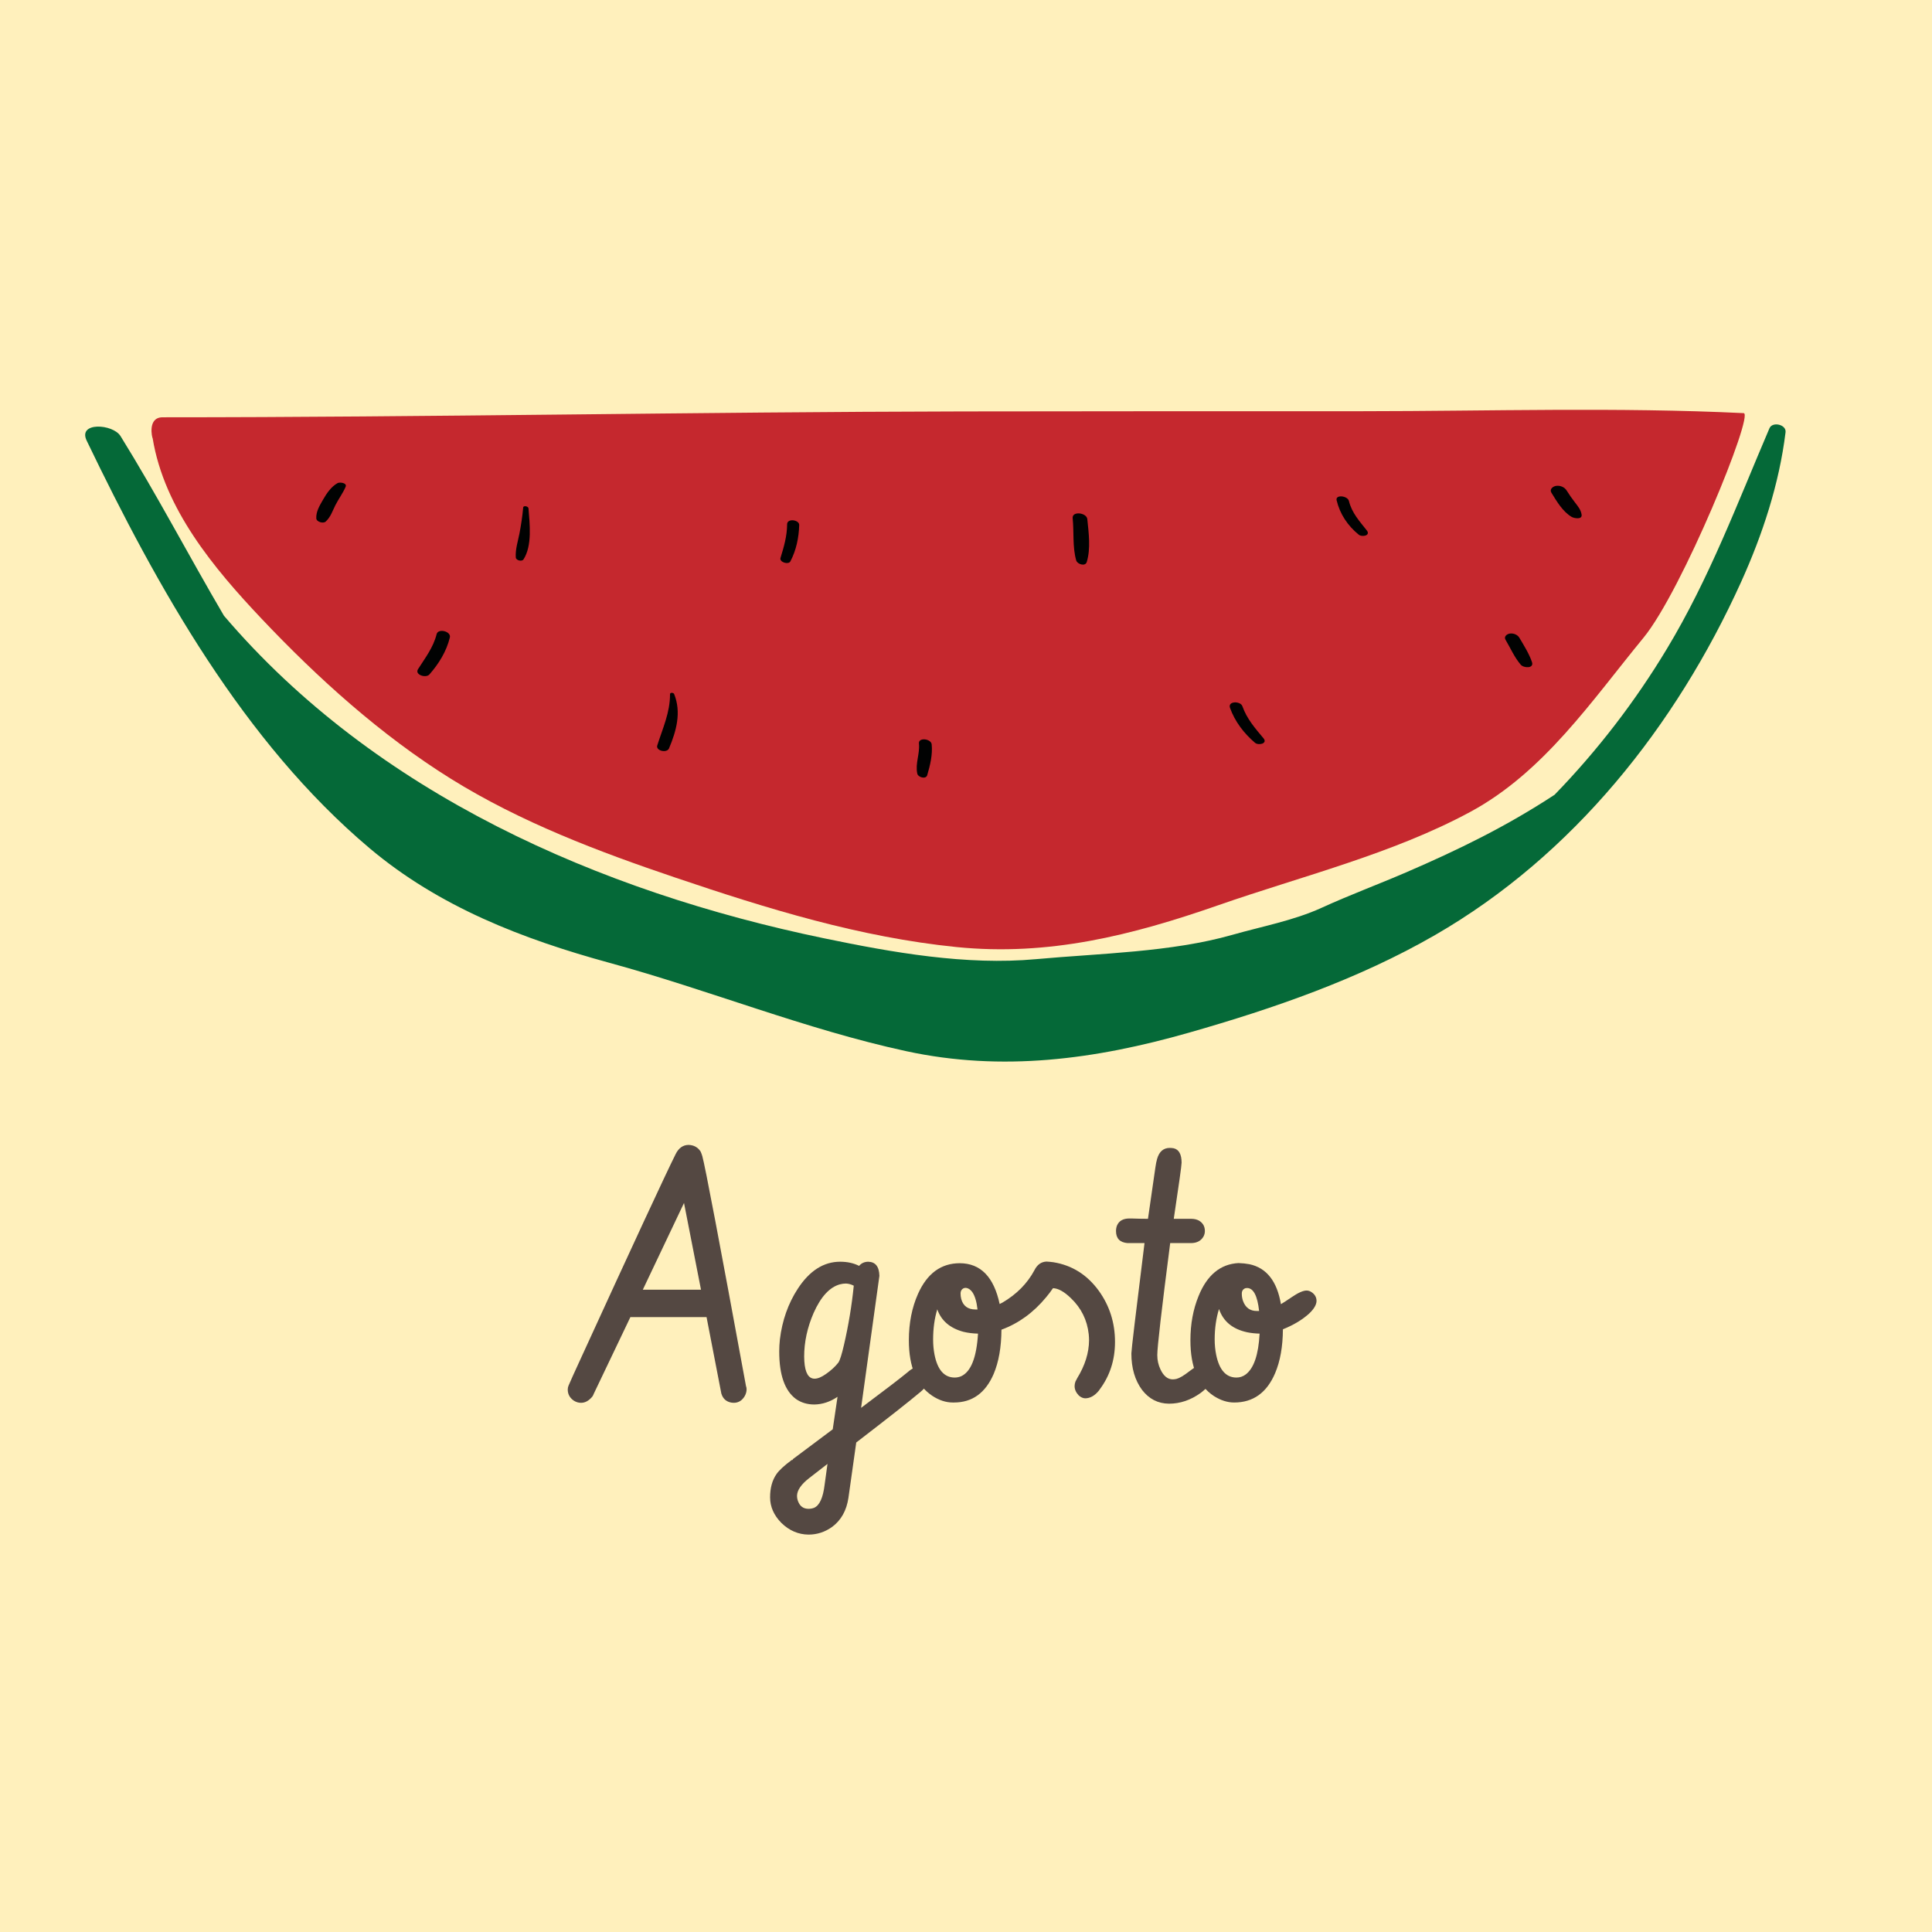 <?xml version="1.0" encoding="utf-8"?>
<!-- Generator: Adobe Illustrator 15.0.0, SVG Export Plug-In . SVG Version: 6.00 Build 0)  -->
<!DOCTYPE svg PUBLIC "-//W3C//DTD SVG 1.1//EN" "http://www.w3.org/Graphics/SVG/1.1/DTD/svg11.dtd">
<svg version="1.1" id="Capa_1" xmlns="http://www.w3.org/2000/svg" xmlns:xlink="http://www.w3.org/1999/xlink" x="0px" y="0px"
	 width="113.39px" height="113.39px" viewBox="0 0 113.39 113.39" enable-background="new 0 0 113.39 113.39" xml:space="preserve">
<rect fill="#FFF0BC" width="113.39" height="113.39"/>
<rect x="-75" y="20.333" fill="#544842" width="20" height="33.333"/>
<path fill="#056938" d="M103.85,25.135c-1.882,4.4-3.534,8.824-6.018,12.942c-1.868,3.104-4.08,5.976-6.593,8.568
	c-2.848,1.866-5.63,3.224-8.729,4.561c-1.628,0.702-3.323,1.331-4.937,2.07c-1.651,0.754-3.516,1.096-5.255,1.593
	c-3.586,1.02-7.782,1.083-11.506,1.424c-4.107,0.378-8.435-0.391-12.443-1.223c-13.199-2.735-26.343-8.51-35.227-18.935
	c-2.056-3.504-3.949-7.127-6.067-10.539c-0.448-0.724-2.526-0.851-1.987,0.267c4.145,8.613,9.207,17.681,16.6,23.917
	c4.087,3.446,8.993,5.338,14.089,6.731c5.833,1.591,11.491,3.901,17.401,5.181c5.643,1.223,11.092,0.487,16.592-1.081
	c4.97-1.418,9.972-3.147,14.457-5.734c8.105-4.676,14.129-12.271,17.952-20.704c1.262-2.788,2.244-5.761,2.616-8.804
	C104.851,24.915,104.026,24.724,103.85,25.135"/>
<path fill="#C5282E" d="M102.338,24.247c-7.426-0.358-14.905-0.116-22.34-0.113c-7.835,0.001-15.667-0.002-23.499,0.013
	c-15.649,0.03-31.31,0.344-46.956,0.344c-0.901,0-0.616,1.204-0.582,1.24c0.681,4.136,3.585,7.613,6.38,10.57
	c3.313,3.504,7.025,6.854,11.122,9.406c4.104,2.554,8.652,4.271,13.213,5.813c5.378,1.817,10.793,3.491,16.464,4.063
	c5.411,0.544,10.287-0.686,15.353-2.452c4.898-1.709,10.213-3.006,14.794-5.478c4.322-2.333,7.122-6.514,10.169-10.222
	C98.722,34.674,102.963,24.278,102.338,24.247"/>
<path fill="#010202" d="M19.814,28.353c-0.374,0.204-0.648,0.611-0.855,0.973c-0.198,0.346-0.415,0.693-0.396,1.097
	c0.012,0.21,0.411,0.32,0.552,0.189c0.291-0.268,0.389-0.603,0.565-0.955c0.186-0.369,0.445-0.711,0.606-1.089
	C20.382,28.335,19.936,28.286,19.814,28.353"/>
<path fill="#010202" d="M31.017,29.833c-0.009-0.12-0.297-0.183-0.311-0.048c-0.046,0.516-0.122,1.023-0.22,1.532
	c-0.091,0.465-0.246,0.928-0.214,1.401c0.012,0.174,0.359,0.257,0.452,0.113C31.245,32.025,31.088,30.741,31.017,29.833"/>
<path fill="#010202" d="M46.196,30.771c-0.003,0.691-0.187,1.321-0.388,1.973c-0.077,0.251,0.468,0.417,0.58,0.203
	c0.346-0.66,0.495-1.391,0.518-2.133C46.914,30.505,46.197,30.403,46.196,30.771"/>
<path fill="#010202" d="M39.567,40.736c-0.036-0.09-0.244-0.112-0.243,0.009c0.005,1.071-0.433,2.005-0.749,3.006
	c-0.099,0.313,0.566,0.468,0.691,0.171C39.698,42.894,39.997,41.809,39.567,40.736"/>
<path fill="#010202" d="M25.626,37.217c-0.196,0.787-0.668,1.388-1.093,2.059c-0.206,0.329,0.464,0.542,0.67,0.307
	c0.55-0.627,1.002-1.353,1.199-2.171C26.489,37.053,25.714,36.861,25.626,37.217"/>
<path fill="#010202" d="M63.814,30.465c-0.04-0.38-0.902-0.487-0.859-0.051c0.084,0.817-0.017,1.686,0.208,2.477
	c0.062,0.221,0.532,0.377,0.619,0.094C64.022,32.198,63.897,31.273,63.814,30.465"/>
<path fill="#010202" d="M80.221,31.134c-0.437-0.555-0.878-1.025-1.052-1.731c-0.076-0.311-0.805-0.391-0.722-0.042
	c0.193,0.811,0.654,1.497,1.298,2.019C79.938,31.539,80.455,31.436,80.221,31.134"/>
<path fill="#010202" d="M54.68,43.682c-0.038-0.328-0.787-0.422-0.747-0.044c0.063,0.599-0.227,1.173-0.097,1.767
	c0.049,0.219,0.508,0.35,0.583,0.09C54.589,44.92,54.744,44.288,54.68,43.682"/>
<path fill="#010202" d="M74.158,43.333c-0.496-0.593-0.979-1.141-1.241-1.884c-0.111-0.316-0.874-0.316-0.726,0.099
	c0.288,0.806,0.82,1.494,1.465,2.046C73.858,43.767,74.414,43.644,74.158,43.333"/>
<path fill="#010202" d="M89.911,38.854c-0.17-0.496-0.469-0.966-0.734-1.418c-0.111-0.189-0.349-0.281-0.562-0.252
	c-0.169,0.022-0.368,0.175-0.256,0.361c0.292,0.491,0.521,1.035,0.896,1.469C89.432,39.216,90.047,39.244,89.911,38.854"/>
<path fill="#010202" d="M92.434,29.486c-0.172-0.222-0.334-0.453-0.483-0.693c-0.126-0.207-0.381-0.311-0.62-0.277
	c-0.181,0.024-0.406,0.193-0.28,0.398c0.31,0.508,0.671,1.119,1.191,1.424c0.142,0.082,0.638,0.177,0.582-0.141
	C92.775,29.903,92.609,29.717,92.434,29.486"/>
<g>
	<path fill="#544842" d="M41.12,67.586c0.033,0.071,0.065,0.159,0.098,0.264c0.155,0.534,1.009,5.031,2.563,13.491
		c0.024,0.064,0.037,0.129,0.037,0.193c0,0.137-0.036,0.27-0.107,0.399c-0.155,0.267-0.372,0.399-0.649,0.399
		c-0.039,0-0.081-0.003-0.126-0.01c-0.31-0.052-0.511-0.231-0.601-0.537l-0.867-4.482h-4.471l-2.149,4.499
		c-0.019,0.05-0.042,0.099-0.071,0.148c-0.205,0.255-0.429,0.382-0.674,0.382c-0.152,0-0.293-0.042-0.426-0.127
		c-0.237-0.163-0.356-0.381-0.356-0.654c0-0.078,0.016-0.156,0.049-0.234c0.135-0.313,0.357-0.806,0.667-1.478
		c3.129-6.834,5-10.866,5.613-12.097c0.176-0.358,0.428-0.54,0.755-0.547C40.718,67.203,40.957,67.333,41.12,67.586z M40.145,70.603
		l-2.418,5.09h3.415L40.145,70.603z"/>
	<path fill="#544842" d="M45.733,79.315c0-0.222,0.013-0.456,0.039-0.703c0.136-1.12,0.487-2.112,1.053-2.979
		c0.688-1.055,1.517-1.582,2.485-1.582c0.422,0,0.792,0.081,1.111,0.244c0.13-0.156,0.306-0.237,0.527-0.244
		c0.43,0.007,0.651,0.283,0.664,0.831c0,0.02-0.358,2.602-1.074,7.746c1.444-1.08,2.358-1.781,2.744-2.103
		c0.238-0.214,0.485-0.324,0.742-0.331c0.091,0,0.179,0.029,0.264,0.088c0.188,0.13,0.283,0.295,0.283,0.496
		c-0.007,0.306-0.186,0.606-0.537,0.905c-0.648,0.547-1.909,1.539-3.781,2.978l-0.458,3.247c-0.11,0.742-0.426,1.309-0.947,1.699
		c-0.423,0.306-0.889,0.459-1.396,0.459c-0.599-0.007-1.129-0.234-1.591-0.684c-0.443-0.449-0.664-0.95-0.664-1.504
		c0-0.547,0.124-0.999,0.371-1.357c0.156-0.228,0.459-0.508,0.908-0.84l0.02,0.017c0.006-0.007,0.026-0.032,0.058-0.076
		c0.446-0.33,1.22-0.908,2.319-1.735l0.282-1.908c-0.434,0.294-0.888,0.444-1.36,0.451c-0.415,0-0.774-0.107-1.079-0.322
		C46.061,81.627,45.733,80.695,45.733,79.315z M48.399,87.128l0.167-1.21c-0.029,0.021-0.062,0.047-0.098,0.075
		c-0.644,0.496-0.972,0.75-0.985,0.764c-0.464,0.363-0.699,0.706-0.705,1.029c0,0.114,0.02,0.223,0.059,0.323
		c0.111,0.296,0.316,0.444,0.615,0.444c0.124,0,0.234-0.021,0.332-0.061C48.103,88.352,48.308,87.896,48.399,87.128z M49.203,79.972
		c0.091-0.13,0.201-0.478,0.331-1.043c0.266-1.15,0.458-2.308,0.574-3.471c-0.149-0.078-0.302-0.12-0.458-0.127
		c-0.117,0-0.237,0.017-0.36,0.049c-0.604,0.169-1.116,0.728-1.538,1.677c-0.37,0.852-0.555,1.706-0.555,2.563
		c0,0.091,0.003,0.183,0.01,0.273c0.045,0.683,0.247,1.023,0.604,1.023c0.182,0,0.402-0.091,0.662-0.273
		C48.778,80.43,49.021,80.205,49.203,79.972z"/>
	<path fill="#544842" d="M60.707,74.557c0.163-0.33,0.4-0.502,0.714-0.515c0.13,0.007,0.264,0.02,0.401,0.039
		c1.095,0.176,1.984,0.735,2.67,1.68c0.632,0.879,0.948,1.878,0.948,2.997c0,1.061-0.301,1.992-0.901,2.792
		c-0.014,0.014-0.027,0.033-0.039,0.059c-0.249,0.307-0.52,0.459-0.814,0.459c-0.131-0.006-0.255-0.062-0.372-0.167
		c-0.163-0.17-0.245-0.354-0.245-0.551c0-0.085,0.016-0.173,0.049-0.265l0.107-0.205c0.455-0.743,0.686-1.481,0.692-2.218
		c0-0.117-0.007-0.237-0.02-0.361c-0.091-0.827-0.438-1.53-1.044-2.11c-0.396-0.384-0.748-0.579-1.053-0.586
		c-0.124,0.184-0.261,0.363-0.41,0.54c-0.742,0.896-1.613,1.528-2.615,1.895c-0.006,1.028-0.159,1.896-0.459,2.605
		c-0.482,1.112-1.258,1.669-2.326,1.669h-0.069c-0.404,0-0.805-0.13-1.202-0.391c-0.919-0.612-1.378-1.699-1.378-3.262
		c0-1.009,0.179-1.917,0.538-2.725c0.535-1.198,1.353-1.797,2.454-1.797c1.218,0.007,1.998,0.805,2.336,2.395l0.175-0.09
		C59.67,75.958,60.291,75.329,60.707,74.557z M57.4,78.271c-0.299-0.007-0.582-0.042-0.849-0.105
		c-0.793-0.212-1.307-0.652-1.542-1.32c-0.163,0.536-0.244,1.128-0.244,1.774c0,0.297,0.026,0.585,0.078,0.862
		c0.175,0.911,0.572,1.367,1.19,1.367c0.13,0,0.257-0.026,0.38-0.078C56.987,80.505,57.316,79.672,57.4,78.271z M57.254,76.854
		h0.117c-0.052-0.467-0.156-0.81-0.312-1.029c-0.111-0.146-0.234-0.227-0.371-0.24c-0.033,0-0.065,0.003-0.098,0.01
		c-0.143,0.054-0.214,0.164-0.214,0.33c0,0.106,0.013,0.21,0.039,0.31C56.526,76.647,56.806,76.854,57.254,76.854z"/>
	<path fill="#544842" d="M66.29,71.513c0.007,0,0.039,0,0.098,0c0.364,0.013,0.693,0.02,0.987,0.02l0.434-3.007
		c0.027-0.202,0.062-0.371,0.102-0.509c0.123-0.43,0.371-0.645,0.744-0.645c0.074,0,0.148,0.007,0.225,0.02
		c0.312,0.071,0.468,0.354,0.468,0.848c0,0.156-0.153,1.254-0.459,3.293h1.025c0.176,0,0.329,0.036,0.459,0.108
		c0.228,0.138,0.342,0.341,0.342,0.609c0,0.118-0.029,0.229-0.088,0.334c-0.149,0.249-0.394,0.374-0.732,0.374h-1.216
		c-0.504,3.906-0.757,6.097-0.757,6.572c0,0.3,0.062,0.579,0.186,0.84c0.183,0.391,0.423,0.586,0.723,0.586
		c0.071,0,0.146-0.01,0.225-0.029c0.176-0.046,0.427-0.195,0.752-0.449c0.319-0.254,0.586-0.381,0.801-0.381
		c0.091,0,0.179,0.02,0.264,0.059c0.234,0.117,0.352,0.296,0.352,0.537c-0.02,0.339-0.271,0.69-0.752,1.055
		c-0.586,0.423-1.208,0.635-1.865,0.635c-0.645-0.007-1.172-0.276-1.582-0.811c-0.417-0.566-0.625-1.279-0.625-2.139
		c0-0.188,0.257-2.347,0.771-6.475H66.29c-0.039,0-0.078,0-0.117,0c-0.449-0.039-0.674-0.275-0.674-0.708
		c0-0.118,0.02-0.227,0.059-0.324C65.675,71.65,65.919,71.513,66.29,71.513z"/>
	<path fill="#544842" d="M72.687,74.13c0.228,0.007,0.442,0.029,0.645,0.068c1.003,0.215,1.618,0.996,1.846,2.344
		c0.124-0.071,0.329-0.205,0.615-0.4c0.391-0.267,0.687-0.4,0.889-0.4c0.098,0,0.192,0.029,0.283,0.088
		c0.202,0.13,0.303,0.306,0.303,0.527c-0.007,0.222-0.149,0.466-0.43,0.732c-0.397,0.364-0.911,0.674-1.543,0.928
		c-0.007,1.016-0.159,1.875-0.459,2.578c-0.488,1.146-1.289,1.719-2.402,1.719c-0.397,0-0.794-0.127-1.191-0.381
		c-0.918-0.605-1.377-1.696-1.377-3.271c0-0.95,0.159-1.816,0.479-2.598C70.844,74.833,71.625,74.188,72.687,74.13z M73.927,78.271
		c-0.254-0.007-0.495-0.032-0.723-0.078c-0.859-0.183-1.413-0.638-1.66-1.367c-0.169,0.546-0.254,1.14-0.254,1.783
		c0,0.312,0.029,0.613,0.088,0.905c0.183,0.891,0.579,1.335,1.191,1.335c0.202,0,0.384-0.062,0.547-0.185
		C73.592,80.301,73.861,79.503,73.927,78.271z M73.761,76.942h0.137c-0.098-0.892-0.332-1.341-0.703-1.348
		c-0.032,0-0.065,0.003-0.098,0.01c-0.144,0.052-0.215,0.159-0.215,0.322c0,0.144,0.022,0.283,0.068,0.42
		C73.094,76.744,73.363,76.942,73.761,76.942z"/>
</g>
</svg>
